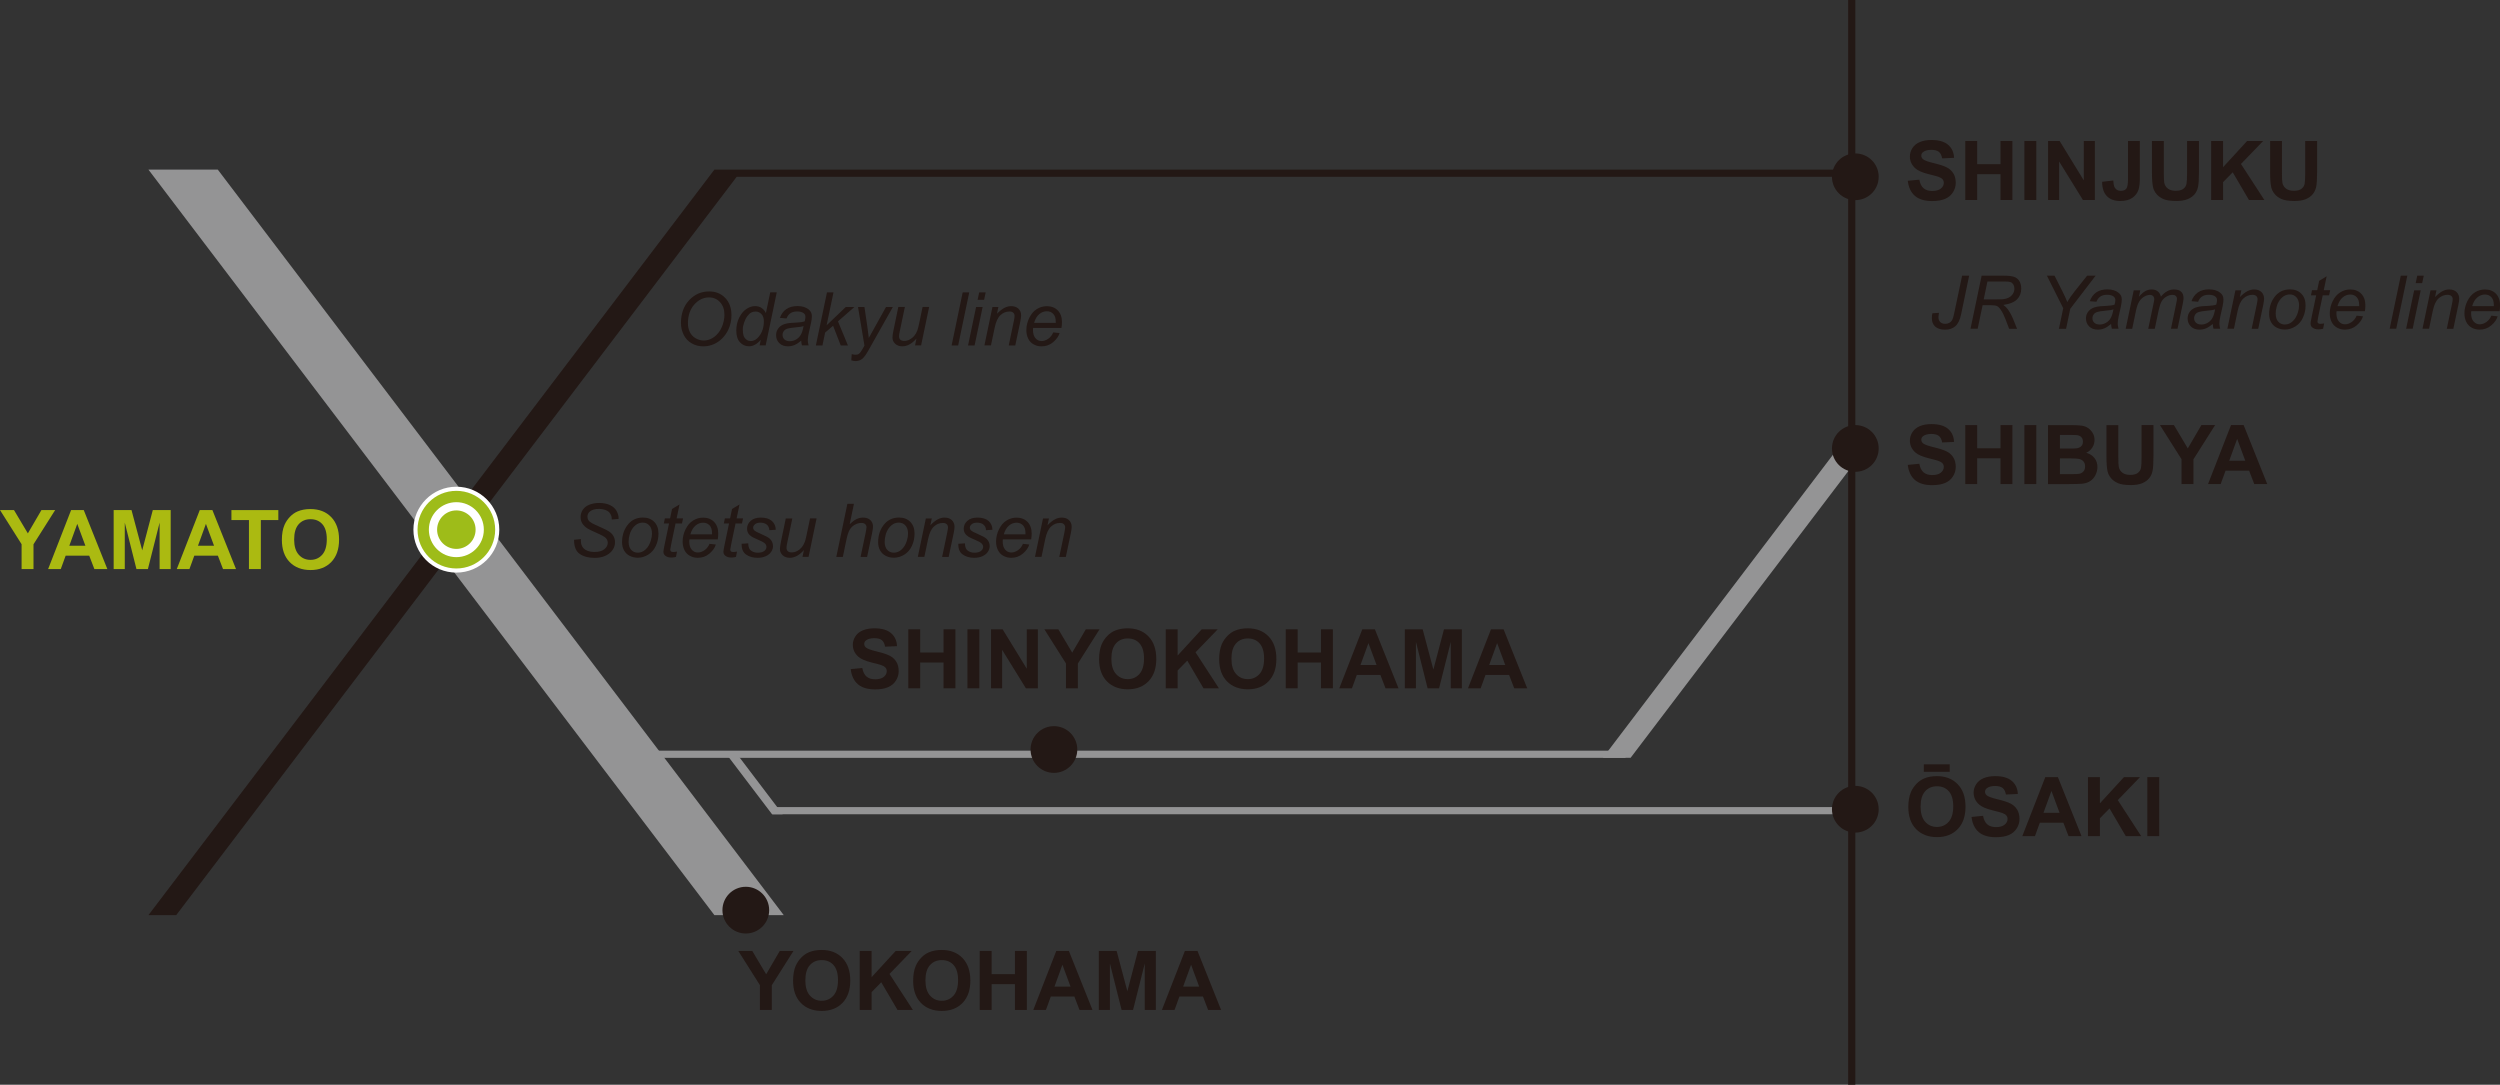 <?xml version="1.0" encoding="UTF-8"?><svg id="_レイヤー_1" xmlns="http://www.w3.org/2000/svg" viewBox="0 0 606.66 263.23"><rect x="0" y="0" width="606.66" height="263.23" fill="#333333" stroke="none"/><defs><style>.cls-1{fill:#949495;}.cls-2{fill:#9ebc19;}.cls-2,.cls-3{stroke:#fff;stroke-miterlimit:10;}.cls-3{fill:none;stroke-width:2px;}.cls-4{fill:#abba11;}.cls-5{fill:#231815;}</style></defs><rect class="cls-1" x="187.43" y="195.85" width="262.65" height="1.74"/><g><polygon class="cls-5" points="450.07 41.16 180.09 41.16 173.91 41.16 173.36 41.16 36.02 222.07 42.76 222.07 178.77 42.9 450.07 42.9 450.07 41.16"/><polygon class="cls-1" points="52.85 41.16 36.02 41.16 173.36 222.07 190.19 222.07 52.85 41.16"/><polygon class="cls-1" points="179.3 183.59 176.72 183.59 187.35 197.59 189.92 197.59 179.3 183.59"/></g><rect class="cls-5" x="448.48" y="0" width="1.74" height="263.23"/><polygon class="cls-1" points="448.49 105.48 388.96 183.89 395.69 183.89 448.49 114.35 448.49 105.48"/><rect class="cls-1" x="156.22" y="182.16" width="238.23" height="1.74"/><g><path class="cls-5" d="m462.94,43.87l2.81-.27c.17.94.51,1.64,1.03,2.08s1.22.66,2.1.66c.93,0,1.63-.2,2.1-.59.47-.39.71-.85.71-1.38,0-.34-.1-.63-.3-.86-.2-.24-.54-.44-1.04-.62-.34-.12-1.11-.33-2.31-.62-1.55-.38-2.64-.86-3.26-1.42-.88-.79-1.32-1.75-1.32-2.88,0-.73.21-1.41.62-2.05.41-.63,1.01-1.12,1.79-1.45.78-.33,1.72-.5,2.82-.5,1.8,0,3.15.39,4.06,1.18.91.79,1.38,1.84,1.43,3.15l-2.89.13c-.12-.74-.39-1.26-.8-1.59-.41-.32-1.02-.48-1.83-.48s-1.5.17-1.97.52c-.31.22-.46.52-.46.89,0,.34.14.63.43.87.36.31,1.25.62,2.66.96s2.45.68,3.12,1.03,1.2.84,1.58,1.46.57,1.38.57,2.28c0,.82-.23,1.59-.68,2.3-.46.72-1.1,1.25-1.93,1.6-.83.35-1.87.52-3.12.52-1.81,0-3.2-.42-4.17-1.25-.97-.84-1.55-2.06-1.74-3.66Z"/><path class="cls-5" d="m476.9,48.53v-14.32h2.89v5.63h5.66v-5.63h2.89v14.32h-2.89v-6.26h-5.66v6.26h-2.89Z"/><path class="cls-5" d="m491.25,48.53v-14.32h2.89v14.32h-2.89Z"/><path class="cls-5" d="m496.99,48.53v-14.32h2.81l5.86,9.56v-9.56h2.69v14.32h-2.9l-5.77-9.34v9.34h-2.69Z"/><path class="cls-5" d="m516.38,34.22h2.88v9.06c0,1.18-.11,2.1-.31,2.73-.28.83-.79,1.5-1.52,2.01-.74.5-1.71.76-2.91.76-1.41,0-2.5-.4-3.26-1.19s-1.15-1.95-1.15-3.48l2.72-.31c.03.82.15,1.4.36,1.74.31.51.79.77,1.43.77s1.1-.18,1.37-.55c.27-.37.4-1.13.4-2.29v-9.25Z"/><path class="cls-5" d="m522.19,34.22h2.89v7.75c0,1.23.04,2.03.11,2.39.12.59.42,1.06.88,1.41.46.35,1.1.53,1.91.53s1.44-.17,1.86-.5c.42-.33.67-.75.75-1.24.09-.49.13-1.3.13-2.43v-7.92h2.89v7.52c0,1.72-.08,2.93-.23,3.64s-.44,1.31-.86,1.8-.98.88-1.69,1.17-1.62.43-2.75.43c-1.37,0-2.4-.16-3.11-.47-.71-.32-1.27-.73-1.68-1.23s-.68-1.03-.81-1.59c-.19-.82-.28-2.03-.28-3.63v-7.64Z"/><path class="cls-5" d="m536.57,48.53v-14.32h2.89v6.36l5.84-6.36h3.89l-5.39,5.58,5.68,8.74h-3.74l-3.94-6.72-2.34,2.39v4.33h-2.89Z"/><path class="cls-5" d="m550.86,34.22h2.89v7.75c0,1.23.04,2.03.11,2.39.12.59.42,1.06.88,1.41.47.35,1.1.53,1.91.53s1.44-.17,1.86-.5c.42-.33.67-.75.75-1.24.08-.49.13-1.3.13-2.43v-7.92h2.89v7.52c0,1.72-.08,2.93-.23,3.64s-.45,1.31-.87,1.8-.98.88-1.68,1.17-1.62.43-2.75.43c-1.37,0-2.4-.16-3.11-.47-.71-.32-1.26-.73-1.67-1.23s-.68-1.03-.81-1.59c-.19-.82-.28-2.03-.28-3.63v-7.64Z"/></g><g><path class="cls-5" d="m463.08,195.83c0-1.46.22-2.68.65-3.67.32-.73.77-1.38,1.33-1.96.56-.58,1.18-1.01,1.85-1.29.89-.38,1.92-.57,3.09-.57,2.11,0,3.8.65,5.06,1.96,1.27,1.31,1.9,3.13,1.9,5.46s-.63,4.12-1.88,5.42c-1.26,1.31-2.94,1.96-5.04,1.96s-3.82-.65-5.08-1.95c-1.26-1.3-1.88-3.09-1.88-5.37Zm2.98-.1c0,1.62.37,2.85,1.12,3.69.75.84,1.7,1.25,2.85,1.25s2.1-.42,2.84-1.25c.74-.83,1.11-2.08,1.11-3.74s-.36-2.86-1.08-3.67c-.72-.81-1.67-1.21-2.87-1.21s-2.15.41-2.88,1.23c-.73.82-1.09,2.05-1.09,3.7Zm.78-8.44v-1.81h6.29v1.81h-6.29Z"/><path class="cls-5" d="m478.41,198.24l2.81-.27c.17.94.51,1.64,1.03,2.08s1.22.66,2.1.66c.93,0,1.63-.2,2.1-.59.47-.39.71-.85.71-1.38,0-.34-.1-.63-.3-.86-.2-.24-.54-.44-1.04-.62-.34-.12-1.11-.33-2.31-.62-1.55-.38-2.64-.86-3.26-1.42-.88-.79-1.32-1.75-1.32-2.88,0-.73.21-1.41.62-2.05.41-.63,1.01-1.12,1.79-1.45.78-.33,1.72-.5,2.82-.5,1.8,0,3.15.39,4.06,1.18s1.38,1.84,1.43,3.15l-2.89.13c-.12-.74-.39-1.26-.8-1.59-.41-.32-1.02-.48-1.83-.48s-1.5.17-1.97.52c-.31.22-.46.52-.46.89,0,.34.14.63.43.87.36.31,1.25.62,2.66.96s2.45.68,3.12,1.03,1.2.84,1.58,1.46.57,1.38.57,2.28c0,.82-.23,1.59-.68,2.3-.46.72-1.1,1.25-1.93,1.6-.83.35-1.87.52-3.12.52-1.81,0-3.2-.42-4.17-1.25-.97-.84-1.55-2.06-1.74-3.66Z"/><path class="cls-5" d="m505.1,202.9h-3.14l-1.25-3.25h-5.72l-1.18,3.25h-3.07l5.58-14.32h3.06l5.73,14.32Zm-5.32-5.66l-1.97-5.31-1.93,5.31h3.91Z"/><path class="cls-5" d="m506.68,202.9v-14.32h2.89v6.36l5.84-6.36h3.89l-5.39,5.58,5.68,8.74h-3.74l-3.94-6.72-2.34,2.39v4.33h-2.89Z"/><path class="cls-5" d="m521.08,202.9v-14.32h2.89v14.32h-2.89Z"/></g><g><path class="cls-5" d="m184.4,245.08v-6.03l-5.24-8.29h3.39l3.37,5.66,3.3-5.66h3.33l-5.26,8.31v6.01h-2.88Z"/><path class="cls-5" d="m192.45,238.01c0-1.46.22-2.68.65-3.67.33-.73.77-1.38,1.33-1.96s1.18-1.01,1.85-1.29c.89-.38,1.92-.57,3.09-.57,2.11,0,3.8.65,5.06,1.96s1.9,3.13,1.9,5.46-.63,4.12-1.88,5.42-2.94,1.96-5.04,1.96-3.82-.65-5.08-1.95-1.88-3.09-1.88-5.37Zm2.98-.1c0,1.62.37,2.85,1.12,3.69s1.7,1.25,2.85,1.25,2.1-.42,2.84-1.25,1.11-2.08,1.11-3.74-.36-2.86-1.08-3.67-1.67-1.21-2.87-1.21-2.15.41-2.88,1.23-1.09,2.05-1.09,3.7Z"/><path class="cls-5" d="m208.62,245.08v-14.32h2.89v6.36l5.84-6.36h3.89l-5.39,5.58,5.68,8.74h-3.74l-3.94-6.72-2.34,2.39v4.33h-2.89Z"/><path class="cls-5" d="m221.59,238.01c0-1.46.22-2.68.65-3.67.33-.73.77-1.38,1.33-1.96s1.18-1.01,1.85-1.29c.89-.38,1.92-.57,3.09-.57,2.11,0,3.8.65,5.06,1.96s1.9,3.13,1.9,5.46-.63,4.12-1.88,5.42-2.94,1.96-5.04,1.96-3.82-.65-5.08-1.95-1.88-3.09-1.88-5.37Zm2.98-.1c0,1.62.37,2.85,1.12,3.69s1.7,1.25,2.85,1.25,2.1-.42,2.84-1.25,1.11-2.08,1.11-3.74-.36-2.86-1.08-3.67-1.67-1.21-2.87-1.21-2.15.41-2.88,1.23-1.09,2.05-1.09,3.7Z"/><path class="cls-5" d="m237.74,245.08v-14.32h2.89v5.63h5.66v-5.63h2.89v14.32h-2.89v-6.26h-5.66v6.26h-2.89Z"/><path class="cls-5" d="m265.1,245.08h-3.14l-1.25-3.25h-5.72l-1.18,3.25h-3.07l5.58-14.32h3.06l5.73,14.32Zm-5.32-5.66l-1.97-5.31-1.93,5.31h3.91Z"/><path class="cls-5" d="m266.64,245.08v-14.32h4.33l2.6,9.77,2.57-9.77h4.34v14.32h-2.69v-11.27l-2.84,11.27h-2.78l-2.83-11.27v11.27h-2.69Z"/><path class="cls-5" d="m296.32,245.08h-3.15l-1.25-3.25h-5.72l-1.18,3.25h-3.07l5.58-14.32h3.06l5.73,14.32Zm-5.32-5.66l-1.97-5.31-1.93,5.31h3.91Z"/></g><g><path class="cls-5" d="m206.44,162.37l2.81-.27c.17.94.51,1.64,1.03,2.08s1.22.66,2.09.66c.93,0,1.63-.2,2.1-.59s.71-.85.71-1.38c0-.34-.1-.63-.3-.86s-.54-.44-1.04-.62c-.34-.12-1.11-.33-2.31-.62-1.55-.38-2.64-.86-3.26-1.42-.88-.79-1.32-1.75-1.32-2.88,0-.73.21-1.41.62-2.05s1.01-1.12,1.79-1.45,1.72-.5,2.82-.5c1.8,0,3.15.39,4.06,1.18s1.38,1.84,1.43,3.15l-2.89.13c-.12-.74-.39-1.26-.8-1.59s-1.02-.48-1.83-.48-1.5.17-1.97.52c-.31.22-.46.52-.46.89,0,.34.14.63.43.87.36.31,1.25.62,2.66.96s2.45.68,3.12,1.03,1.2.84,1.58,1.46.57,1.38.57,2.28c0,.82-.23,1.59-.68,2.3s-1.1,1.25-1.93,1.6-1.87.52-3.12.52c-1.81,0-3.2-.42-4.17-1.25s-1.55-2.06-1.74-3.66Z"/><path class="cls-5" d="m220.41,167.03v-14.32h2.89v5.63h5.66v-5.63h2.89v14.32h-2.89v-6.26h-5.66v6.26h-2.89Z"/><path class="cls-5" d="m234.76,167.03v-14.32h2.89v14.32h-2.89Z"/><path class="cls-5" d="m240.49,167.03v-14.32h2.81l5.86,9.56v-9.56h2.69v14.32h-2.9l-5.77-9.34v9.34h-2.69Z"/><path class="cls-5" d="m258.67,167.03v-6.03l-5.24-8.29h3.39l3.37,5.66,3.3-5.66h3.33l-5.26,8.31v6.01h-2.88Z"/><path class="cls-5" d="m266.71,159.96c0-1.46.22-2.68.65-3.67.33-.73.77-1.38,1.33-1.96s1.18-1.01,1.85-1.29c.89-.38,1.92-.57,3.09-.57,2.11,0,3.8.65,5.06,1.96s1.9,3.13,1.9,5.46-.63,4.12-1.88,5.42-2.94,1.96-5.04,1.96-3.82-.65-5.08-1.95-1.88-3.09-1.88-5.37Zm2.98-.1c0,1.62.37,2.85,1.12,3.69s1.7,1.25,2.85,1.25,2.1-.42,2.84-1.25,1.11-2.08,1.11-3.74-.36-2.86-1.08-3.67-1.67-1.21-2.87-1.21-2.15.41-2.88,1.23-1.09,2.05-1.09,3.7Z"/><path class="cls-5" d="m282.88,167.03v-14.32h2.89v6.36l5.84-6.36h3.89l-5.39,5.58,5.68,8.74h-3.74l-3.94-6.72-2.34,2.39v4.33h-2.89Z"/><path class="cls-5" d="m295.85,159.96c0-1.46.22-2.68.65-3.67.32-.73.77-1.38,1.33-1.96.56-.58,1.18-1.01,1.85-1.29.89-.38,1.92-.57,3.09-.57,2.11,0,3.8.65,5.06,1.96,1.27,1.31,1.9,3.13,1.9,5.46s-.63,4.12-1.88,5.42c-1.26,1.31-2.94,1.96-5.04,1.96s-3.82-.65-5.08-1.95c-1.26-1.3-1.88-3.09-1.88-5.37Zm2.98-.1c0,1.62.37,2.85,1.12,3.69.75.84,1.7,1.25,2.85,1.25s2.1-.42,2.84-1.25c.74-.83,1.11-2.08,1.11-3.74s-.36-2.86-1.08-3.67c-.72-.81-1.67-1.21-2.87-1.21s-2.15.41-2.88,1.23c-.73.82-1.09,2.05-1.09,3.7Z"/><path class="cls-5" d="m312,167.03v-14.32h2.89v5.63h5.66v-5.63h2.89v14.32h-2.89v-6.26h-5.66v6.26h-2.89Z"/><path class="cls-5" d="m339.36,167.03h-3.14l-1.25-3.25h-5.72l-1.18,3.25h-3.07l5.58-14.32h3.06l5.73,14.32Zm-5.32-5.66l-1.97-5.31-1.93,5.31h3.91Z"/><path class="cls-5" d="m340.9,167.03v-14.32h4.33l2.6,9.77,2.57-9.77h4.34v14.32h-2.69v-11.27l-2.84,11.27h-2.78l-2.83-11.27v11.27h-2.69Z"/><path class="cls-5" d="m370.59,167.03h-3.14l-1.25-3.25h-5.72l-1.18,3.25h-3.07l5.58-14.32h3.06l5.73,14.32Zm-5.32-5.66l-1.97-5.31-1.93,5.31h3.91Z"/></g><g><path class="cls-5" d="m462.94,112.81l2.81-.27c.17.94.51,1.64,1.03,2.08s1.22.66,2.1.66c.93,0,1.63-.2,2.1-.59.47-.39.71-.85.71-1.38,0-.34-.1-.63-.3-.86-.2-.24-.54-.44-1.04-.62-.34-.12-1.11-.33-2.31-.62-1.55-.38-2.64-.86-3.26-1.42-.88-.79-1.32-1.75-1.32-2.88,0-.73.21-1.41.62-2.05.41-.63,1.01-1.12,1.79-1.45.78-.33,1.72-.5,2.82-.5,1.8,0,3.15.39,4.06,1.18.91.79,1.38,1.84,1.43,3.15l-2.89.13c-.12-.74-.39-1.26-.8-1.59-.41-.32-1.02-.48-1.83-.48s-1.5.17-1.97.52c-.31.22-.46.52-.46.89,0,.34.14.63.43.87.36.31,1.25.62,2.66.96s2.45.68,3.12,1.03,1.2.84,1.58,1.46.57,1.38.57,2.28c0,.82-.23,1.59-.68,2.3-.46.72-1.1,1.25-1.93,1.6-.83.35-1.87.52-3.12.52-1.81,0-3.2-.42-4.17-1.25-.97-.84-1.55-2.06-1.74-3.66Z"/><path class="cls-5" d="m476.9,117.47v-14.32h2.89v5.63h5.66v-5.63h2.89v14.32h-2.89v-6.26h-5.66v6.26h-2.89Z"/><path class="cls-5" d="m491.25,117.47v-14.32h2.89v14.32h-2.89Z"/><path class="cls-5" d="m496.98,103.16h5.72c1.13,0,1.98.05,2.54.14s1.05.29,1.49.59.8.7,1.1,1.2.44,1.06.44,1.67c0,.67-.18,1.29-.54,1.85s-.85.98-1.47,1.26c.87.25,1.54.69,2.01,1.3s.7,1.33.7,2.16c0,.65-.15,1.28-.45,1.9s-.72,1.11-1.24,1.47c-.53.37-1.17.59-1.94.68-.48.05-1.64.08-3.49.1h-4.87v-14.32Zm2.89,2.38v3.31h1.89c1.13,0,1.83-.02,2.1-.05.5-.06.88-.23,1.17-.51s.42-.66.42-1.12-.12-.8-.37-1.08-.61-.44-1.09-.5c-.29-.03-1.11-.05-2.47-.05h-1.66Zm0,5.69v3.83h2.68c1.04,0,1.7-.03,1.98-.09.43-.08.78-.27,1.05-.57.27-.3.4-.71.4-1.22,0-.43-.1-.79-.31-1.09-.21-.3-.51-.52-.9-.65-.39-.14-1.25-.21-2.56-.21h-2.33Z"/><path class="cls-5" d="m511.15,103.16h2.89v7.75c0,1.23.04,2.03.11,2.39.12.59.42,1.06.88,1.41.46.35,1.1.53,1.91.53s1.44-.17,1.86-.5c.42-.33.67-.75.75-1.24.09-.49.13-1.3.13-2.43v-7.92h2.89v7.52c0,1.72-.08,2.93-.23,3.64s-.44,1.31-.86,1.8-.98.88-1.69,1.17-1.62.43-2.75.43c-1.37,0-2.4-.16-3.11-.47-.71-.32-1.27-.73-1.68-1.23s-.68-1.03-.81-1.59c-.19-.82-.28-2.03-.28-3.63v-7.64Z"/><path class="cls-5" d="m529.38,117.47v-6.03l-5.24-8.29h3.39l3.37,5.66,3.3-5.66h3.33l-5.26,8.31v6.01h-2.88Z"/><path class="cls-5" d="m550.17,117.47h-3.14l-1.25-3.25h-5.72l-1.18,3.25h-3.07l5.58-14.32h3.06l5.73,14.32Zm-5.32-5.66l-1.97-5.31-1.93,5.31h3.91Z"/></g><g><path class="cls-5" d="m468.93,76.02l1.6-.11c-.09.5-.14.86-.14,1.1,0,.47.15.85.44,1.14.29.29.71.43,1.23.43.38,0,.72-.09,1.01-.26.29-.17.53-.44.71-.8.14-.28.28-.77.43-1.49l1.92-9.13h1.71l-1.96,9.41c-.28,1.32-.73,2.27-1.38,2.84s-1.47.85-2.47.85c-1.07,0-1.87-.25-2.42-.74s-.82-1.18-.82-2.07c0-.39.04-.78.13-1.16Z"/><path class="cls-5" d="m478.17,79.78l2.7-12.88h5.41c1.07,0,1.88.09,2.43.27.55.18.98.51,1.3,1.01.31.49.47,1.11.47,1.86,0,1.05-.34,1.92-1.03,2.61s-1.79,1.14-3.32,1.34c.47.35.82.69,1.06,1.02.54.76.97,1.54,1.3,2.35l.98,2.43h-1.92l-.92-2.4c-.33-.87-.71-1.62-1.14-2.25-.29-.44-.59-.73-.9-.87-.3-.14-.8-.21-1.48-.21h-2l-1.2,5.72h-1.72Zm3.21-7.12h2.38c1.1,0,1.82-.01,2.15-.04.65-.06,1.18-.21,1.6-.44s.74-.54.97-.92.34-.8.34-1.25c0-.38-.09-.7-.26-.98-.17-.28-.39-.47-.67-.57s-.74-.15-1.41-.15h-4.2l-.91,4.35Z"/><path class="cls-5" d="m499.63,79.78l1.04-4.98-3.96-7.9h1.85l1.9,3.76c.42.82.82,1.7,1.21,2.64.43-.8,1.03-1.67,1.78-2.61l3.02-3.79h2.06l-6.15,8.03-1.01,4.85h-1.72Z"/><path class="cls-5" d="m512.28,78.62c-.55.47-1.08.82-1.59,1.04-.51.22-1.05.33-1.63.33-.86,0-1.56-.25-2.08-.76s-.79-1.16-.79-1.95c0-.52.12-.98.36-1.38.24-.4.55-.72.95-.97.39-.24.87-.42,1.44-.52.36-.07,1.04-.13,2.04-.17,1-.04,1.71-.15,2.15-.32.12-.43.19-.79.19-1.08,0-.37-.13-.66-.4-.87-.37-.29-.91-.44-1.62-.44-.67,0-1.21.15-1.64.44-.42.3-.73.72-.93,1.26l-1.61-.14c.33-.93.85-1.63,1.56-2.13.71-.49,1.61-.74,2.69-.74,1.15,0,2.07.28,2.74.83.52.41.77.94.77,1.6,0,.5-.07,1.08-.22,1.73l-.52,2.32c-.16.74-.25,1.34-.25,1.8,0,.29.06.71.19,1.27h-1.61c-.09-.3-.15-.69-.19-1.16Zm.59-3.57c-.22.09-.46.16-.72.2-.26.05-.68.1-1.28.15-.93.08-1.58.19-1.96.31s-.67.33-.86.6-.29.58-.29.91c0,.45.15.81.46,1.1.31.29.75.43,1.31.43.53,0,1.04-.14,1.52-.42.49-.28.87-.67,1.15-1.16s.5-1.21.66-2.13Z"/><path class="cls-5" d="m515.83,79.78l1.95-9.33h1.59l-.33,1.54c.59-.66,1.12-1.12,1.59-1.37.46-.25.97-.38,1.52-.38.58,0,1.06.15,1.46.46.39.31.64.74.77,1.29.47-.59.97-1.02,1.5-1.31.52-.29,1.08-.44,1.66-.44.78,0,1.36.18,1.75.55.39.37.58.89.58,1.56,0,.29-.07.76-.2,1.42l-1.26,6.01h-1.59l1.28-6.17c.11-.5.17-.86.17-1.08,0-.3-.1-.54-.29-.72s-.46-.26-.82-.26c-.47,0-.96.14-1.45.43s-.87.66-1.15,1.13c-.27.47-.51,1.18-.72,2.15l-.95,4.53h-1.59l1.32-6.3c.09-.43.14-.73.14-.91,0-.3-.1-.55-.29-.74-.19-.19-.44-.28-.74-.28-.45,0-.92.14-1.42.43-.5.29-.9.69-1.21,1.2-.31.51-.57,1.24-.77,2.19l-.92,4.41h-1.59Z"/><path class="cls-5" d="m536.95,78.62c-.55.47-1.08.82-1.59,1.04-.51.22-1.05.33-1.63.33-.86,0-1.56-.25-2.08-.76s-.79-1.16-.79-1.95c0-.52.12-.98.36-1.38.24-.4.55-.72.95-.97.39-.24.87-.42,1.44-.52.36-.07,1.04-.13,2.04-.17,1-.04,1.71-.15,2.15-.32.12-.43.19-.79.19-1.08,0-.37-.13-.66-.4-.87-.37-.29-.91-.44-1.62-.44-.67,0-1.21.15-1.64.44-.42.3-.73.72-.93,1.26l-1.61-.14c.33-.93.85-1.63,1.56-2.13.71-.49,1.61-.74,2.69-.74,1.15,0,2.07.28,2.74.83.52.41.77.94.77,1.6,0,.5-.07,1.08-.22,1.73l-.52,2.32c-.16.74-.25,1.34-.25,1.8,0,.29.06.71.19,1.27h-1.61c-.09-.3-.15-.69-.19-1.16Zm.59-3.57c-.22.09-.46.16-.72.2-.26.05-.68.1-1.28.15-.93.08-1.58.19-1.96.31s-.67.33-.86.6-.29.58-.29.91c0,.45.15.81.46,1.1.31.29.75.43,1.31.43.53,0,1.04-.14,1.52-.42.49-.28.87-.67,1.15-1.16s.5-1.21.66-2.13Z"/><path class="cls-5" d="m540.5,79.78l1.95-9.33h1.44l-.34,1.63c.63-.64,1.21-1.1,1.76-1.4s1.1-.44,1.67-.44c.76,0,1.35.21,1.78.62.43.41.65.96.65,1.64,0,.35-.08.89-.23,1.63l-1.19,5.65h-1.59l1.24-5.92c.12-.57.19-1,.19-1.27,0-.31-.11-.56-.32-.76-.21-.19-.52-.29-.93-.29-.81,0-1.54.29-2.18.88-.64.59-1.1,1.59-1.4,3.01l-.9,4.34h-1.59Z"/><path class="cls-5" d="m550.64,76.23c0-1.82.54-3.33,1.61-4.53.88-.98,2.04-1.48,3.48-1.48,1.12,0,2.03.35,2.72,1.05.69.7,1.03,1.65,1.03,2.85,0,1.07-.22,2.07-.65,2.99-.43.92-1.05,1.63-1.85,2.12-.8.49-1.64.74-2.53.74-.73,0-1.39-.16-1.98-.47-.59-.31-1.05-.75-1.36-1.32-.31-.57-.47-1.22-.47-1.97Zm1.59-.16c0,.88.21,1.55.63,2,.42.46.96.68,1.61.68.34,0,.68-.07,1.01-.21.33-.14.64-.35.93-.63s.53-.6.73-.96c.2-.36.37-.75.49-1.17.18-.58.27-1.14.27-1.67,0-.84-.21-1.5-.64-1.96-.42-.47-.96-.7-1.6-.7-.5,0-.95.12-1.36.36-.41.24-.78.58-1.11,1.04-.33.46-.57.99-.73,1.59-.16.61-.23,1.15-.23,1.62Z"/><path class="cls-5" d="m563.99,78.48l-.26,1.3c-.38.1-.75.15-1.11.15-.63,0-1.14-.16-1.51-.47-.28-.23-.42-.55-.42-.96,0-.21.08-.68.23-1.42l1.13-5.42h-1.26l.25-1.23h1.26l.48-2.29,1.82-1.1-.71,3.39h1.56l-.26,1.23h-1.55l-1.08,5.16c-.13.66-.2,1.05-.2,1.18,0,.19.05.33.16.43.11.1.29.15.53.15.35,0,.67-.04.94-.11Z"/><path class="cls-5" d="m571.86,76.6l1.55.16c-.22.77-.73,1.5-1.53,2.19-.8.69-1.75,1.04-2.86,1.04-.69,0-1.33-.16-1.9-.48-.58-.32-1.02-.78-1.32-1.39-.3-.61-.45-1.3-.45-2.08,0-1.02.24-2.01.71-2.97.47-.96,1.08-1.67,1.83-2.13.75-.47,1.56-.7,2.43-.7,1.11,0,2,.35,2.67,1.04.66.69,1,1.63,1,2.83,0,.46-.04.93-.12,1.41h-6.87c-.02.18-.04.35-.04.49,0,.87.2,1.54.6,2,.4.46.89.69,1.47.69.54,0,1.08-.18,1.61-.54s.94-.87,1.23-1.55Zm-4.62-2.31h5.24c0-.16,0-.28,0-.35,0-.8-.2-1.41-.6-1.83s-.91-.64-1.54-.64c-.68,0-1.3.23-1.86.7-.56.47-.98,1.17-1.25,2.12Z"/><path class="cls-5" d="m579.89,79.78l2.69-12.88h1.59l-2.69,12.88h-1.59Z"/><path class="cls-5" d="m583.88,79.78l1.95-9.33h1.59l-1.95,9.33h-1.59Zm2.32-11.08l.38-1.8h1.58l-.38,1.8h-1.58Z"/><path class="cls-5" d="m587.85,79.78l1.95-9.33h1.44l-.34,1.63c.63-.64,1.21-1.1,1.76-1.4s1.1-.44,1.67-.44c.76,0,1.35.21,1.78.62.43.41.65.96.65,1.64,0,.35-.08.89-.23,1.63l-1.19,5.65h-1.59l1.24-5.92c.12-.57.19-1,.19-1.27,0-.31-.11-.56-.32-.76-.21-.19-.52-.29-.93-.29-.81,0-1.54.29-2.18.88-.64.59-1.1,1.59-1.4,3.01l-.9,4.34h-1.59Z"/><path class="cls-5" d="m604.54,76.6l1.55.16c-.22.77-.73,1.5-1.53,2.19-.8.69-1.75,1.04-2.86,1.04-.69,0-1.33-.16-1.9-.48-.58-.32-1.02-.78-1.32-1.39-.3-.61-.45-1.3-.45-2.08,0-1.02.23-2.01.71-2.97.47-.96,1.08-1.67,1.83-2.13.75-.47,1.56-.7,2.44-.7,1.11,0,2,.35,2.67,1.04.66.69,1,1.63,1,2.83,0,.46-.04.93-.12,1.41h-6.87c-.02.18-.04.35-.04.49,0,.87.2,1.54.6,2,.4.46.89.69,1.47.69.54,0,1.08-.18,1.61-.54s.94-.87,1.23-1.55Zm-4.62-2.31h5.24c0-.16,0-.28,0-.35,0-.8-.2-1.41-.6-1.83s-.91-.64-1.54-.64c-.68,0-1.3.23-1.86.7-.56.47-.98,1.17-1.25,2.12Z"/></g><g><path class="cls-5" d="m165.24,78.43c0-2.3.66-4.16,1.99-5.58,1.33-1.42,2.94-2.13,4.83-2.13,1.61,0,2.91.52,3.92,1.57,1.01,1.04,1.52,2.45,1.52,4.21,0,1.25-.25,2.42-.76,3.49-.38.8-.86,1.5-1.44,2.08s-1.2,1.03-1.86,1.35c-.88.42-1.81.63-2.79.63s-1.97-.25-2.82-.74-1.49-1.18-1.92-2.06c-.44-.88-.66-1.82-.66-2.82Zm1.7.09c0,.76.16,1.45.47,2.08.31.63.78,1.13,1.4,1.49s1.27.54,1.96.54,1.29-.16,1.89-.47,1.13-.75,1.6-1.31c.47-.56.84-1.25,1.12-2.06.27-.82.41-1.62.41-2.41,0-1.28-.36-2.31-1.08-3.07s-1.6-1.14-2.66-1.14c-1.35,0-2.54.58-3.57,1.73-1.03,1.15-1.55,2.7-1.55,4.64Z"/><path class="cls-5" d="m184.61,82.47c-.91,1.04-1.86,1.56-2.85,1.56-.88,0-1.62-.33-2.21-.98-.59-.65-.88-1.6-.88-2.84,0-1.14.23-2.17.7-3.12.46-.94,1.05-1.64,1.75-2.11s1.4-.7,2.11-.7c1.16,0,2.04.56,2.63,1.68l1.05-5.02h1.58l-2.69,12.88h-1.47l.28-1.35Zm-4.36-2.56c0,.65.06,1.16.19,1.54s.35.69.66.94c.31.25.68.37,1.12.37.72,0,1.37-.38,1.96-1.12.79-1,1.18-2.23,1.18-3.69,0-.74-.19-1.32-.58-1.73s-.87-.62-1.46-.62c-.38,0-.73.08-1.04.25s-.62.46-.93.87c-.31.41-.57.92-.78,1.55s-.32,1.18-.32,1.65Z"/><path class="cls-5" d="m194.42,82.67c-.55.47-1.08.82-1.59,1.04-.51.22-1.05.33-1.63.33-.86,0-1.56-.25-2.08-.76s-.79-1.16-.79-1.95c0-.52.12-.98.36-1.38.24-.4.55-.72.95-.97.39-.24.87-.42,1.44-.52.36-.07,1.04-.13,2.04-.17,1-.04,1.71-.15,2.15-.32.12-.43.18-.79.18-1.08,0-.37-.13-.66-.4-.87-.37-.29-.91-.44-1.62-.44-.67,0-1.21.15-1.64.44-.42.3-.73.72-.93,1.26l-1.61-.14c.33-.93.85-1.63,1.56-2.13.71-.49,1.61-.74,2.69-.74,1.15,0,2.07.28,2.74.83.52.41.77.94.77,1.6,0,.5-.07,1.08-.22,1.73l-.52,2.32c-.16.74-.25,1.34-.25,1.8,0,.29.06.71.19,1.27h-1.61c-.09-.3-.15-.69-.18-1.16Zm.59-3.57c-.22.09-.46.16-.72.2-.26.05-.68.1-1.28.15-.93.08-1.58.19-1.96.31s-.67.33-.86.6-.29.58-.29.91c0,.45.15.81.46,1.1.31.29.75.43,1.31.43.53,0,1.03-.14,1.52-.42.49-.28.87-.67,1.15-1.16s.5-1.21.66-2.13Z"/><path class="cls-5" d="m197.98,83.83l2.7-12.88h1.58l-1.67,7.99,4.64-4.44h2.1l-3.98,3.48,2.41,5.85h-1.74l-1.86-4.79-1.93,1.67-.65,3.12h-1.59Z"/><path class="cls-5" d="m206.58,87.43l.1-1.49c.33.09.65.14.96.14s.58-.07.78-.22c.26-.19.54-.56.84-1.09l.51-.91-1.56-9.36h1.56l.7,4.72c.14.93.26,1.86.36,2.79l4.17-7.51h1.66l-5.95,10.57c-.57,1.03-1.08,1.71-1.53,2.05s-.96.5-1.54.5c-.37,0-.73-.06-1.08-.18Z"/><path class="cls-5" d="m222.41,82.14c-1.12,1.27-2.26,1.9-3.44,1.9-.72,0-1.3-.21-1.74-.62-.44-.41-.66-.92-.66-1.52,0-.39.1-1.07.3-2.02l1.12-5.39h1.59l-1.25,5.97c-.11.5-.16.88-.16,1.16,0,.35.11.63.32.82.21.2.53.29.94.29.45,0,.88-.11,1.31-.33.42-.22.79-.51,1.1-.88.31-.37.56-.81.75-1.31.13-.32.28-.89.45-1.7l.84-4.03h1.59l-1.95,9.33h-1.47l.35-1.69Z"/><path class="cls-5" d="m230.92,83.83l2.69-12.88h1.59l-2.69,12.88h-1.59Z"/><path class="cls-5" d="m234.91,83.83l1.95-9.33h1.59l-1.95,9.33h-1.59Zm2.32-11.08l.38-1.8h1.58l-.38,1.8h-1.58Z"/><path class="cls-5" d="m238.88,83.83l1.95-9.33h1.44l-.34,1.63c.63-.64,1.21-1.1,1.76-1.4s1.1-.44,1.67-.44c.76,0,1.35.21,1.78.62.43.41.65.96.65,1.64,0,.35-.08.89-.23,1.63l-1.19,5.65h-1.59l1.24-5.92c.12-.57.18-1,.18-1.27,0-.31-.11-.56-.32-.76s-.52-.29-.93-.29c-.81,0-1.54.29-2.17.88-.64.59-1.1,1.59-1.4,3.01l-.91,4.34h-1.59Z"/><path class="cls-5" d="m255.57,80.66l1.55.16c-.22.77-.73,1.5-1.53,2.19-.8.69-1.75,1.04-2.86,1.04-.69,0-1.33-.16-1.9-.48-.58-.32-1.02-.78-1.32-1.39-.3-.61-.45-1.3-.45-2.08,0-1.02.24-2.01.71-2.97.47-.96,1.08-1.67,1.83-2.13.75-.47,1.56-.7,2.43-.7,1.11,0,2,.35,2.67,1.04.66.69,1,1.63,1,2.83,0,.46-.04.93-.12,1.41h-6.87c-.02.18-.04.35-.04.49,0,.87.2,1.54.6,2,.4.46.89.69,1.47.69.54,0,1.08-.18,1.61-.54s.94-.87,1.23-1.55Zm-4.62-2.31h5.24c0-.16,0-.28,0-.35,0-.8-.2-1.41-.6-1.83s-.91-.64-1.54-.64c-.68,0-1.3.23-1.86.7s-.98,1.17-1.25,2.12Z"/></g><g><path class="cls-5" d="m139.29,130.98l1.69-.16-.02.45c0,.5.11.95.34,1.37.23.41.61.73,1.13.96s1.15.34,1.88.34c1.03,0,1.82-.23,2.36-.68s.81-.97.81-1.55c0-.4-.14-.77-.43-1.11-.29-.33-1.09-.77-2.4-1.34-1.01-.44-1.71-.78-2.07-1.01-.58-.38-1.01-.79-1.28-1.24-.28-.45-.41-.96-.41-1.53,0-.66.18-1.26.54-1.79s.89-.94,1.6-1.22c.7-.28,1.49-.42,2.37-.42,1.05,0,1.93.18,2.65.53s1.24.82,1.57,1.41c.32.59.49,1.15.49,1.68,0,.05,0,.14,0,.26l-1.66.13c0-.36-.03-.65-.1-.85-.12-.36-.3-.66-.54-.91s-.58-.44-1.02-.59c-.43-.15-.91-.22-1.45-.22-.94,0-1.67.21-2.19.63-.4.32-.6.75-.6,1.28,0,.32.08.6.25.85.16.25.46.49.89.73.3.17,1.03.51,2.17,1.01.93.41,1.56.73,1.92.97.47.31.83.69,1.08,1.13s.38.94.38,1.51c0,.7-.21,1.34-.64,1.93-.42.59-1.01,1.04-1.76,1.37s-1.61.48-2.58.48c-1.46,0-2.65-.32-3.57-.95-.92-.63-1.39-1.78-1.39-3.43Z"/><path class="cls-5" d="m150.95,131.6c0-1.82.54-3.33,1.61-4.53.88-.98,2.04-1.48,3.48-1.48,1.12,0,2.03.35,2.72,1.05s1.03,1.65,1.03,2.85c0,1.07-.22,2.07-.65,2.99-.43.92-1.05,1.63-1.85,2.12-.8.49-1.64.74-2.53.74-.73,0-1.39-.16-1.98-.47s-1.05-.75-1.36-1.32c-.31-.57-.47-1.22-.47-1.97Zm1.59-.16c0,.88.21,1.55.63,2,.42.46.96.68,1.61.68.34,0,.68-.07,1.01-.21.33-.14.64-.35.93-.63s.53-.6.73-.96c.2-.36.37-.75.49-1.17.18-.58.27-1.14.27-1.67,0-.84-.21-1.5-.64-1.96-.42-.47-.96-.7-1.6-.7-.5,0-.95.12-1.36.36-.41.24-.78.58-1.11,1.04s-.57.99-.73,1.59c-.16.61-.23,1.15-.23,1.62Z"/><path class="cls-5" d="m164.29,133.85l-.26,1.3c-.38.1-.75.15-1.11.15-.63,0-1.14-.16-1.51-.47-.28-.23-.42-.55-.42-.96,0-.21.08-.68.23-1.42l1.13-5.42h-1.26l.25-1.23h1.26l.48-2.29,1.82-1.1-.71,3.39h1.56l-.26,1.23h-1.56l-1.08,5.16c-.13.66-.2,1.05-.2,1.18,0,.19.05.33.16.43.11.1.29.15.53.15.35,0,.67-.04.94-.11Z"/><path class="cls-5" d="m172.16,131.97l1.55.16c-.22.77-.73,1.5-1.53,2.19-.8.69-1.75,1.04-2.86,1.04-.69,0-1.33-.16-1.9-.48-.58-.32-1.02-.78-1.32-1.39-.3-.61-.45-1.3-.45-2.08,0-1.02.24-2.01.71-2.97.47-.96,1.08-1.67,1.83-2.13.75-.47,1.56-.7,2.43-.7,1.11,0,2,.35,2.67,1.04.66.69,1,1.63,1,2.83,0,.46-.04.93-.12,1.41h-6.87c-.02.18-.04.35-.04.49,0,.87.2,1.54.6,2,.4.46.89.69,1.47.69.54,0,1.08-.18,1.61-.54s.94-.87,1.23-1.55Zm-4.62-2.31h5.24c0-.16,0-.28,0-.35,0-.8-.2-1.41-.6-1.83s-.91-.64-1.54-.64c-.68,0-1.3.23-1.86.7s-.98,1.17-1.25,2.12Z"/><path class="cls-5" d="m178.85,133.85l-.26,1.3c-.38.1-.75.15-1.11.15-.63,0-1.14-.16-1.51-.47-.28-.23-.42-.55-.42-.96,0-.21.08-.68.23-1.42l1.13-5.42h-1.26l.25-1.23h1.26l.48-2.29,1.82-1.1-.71,3.39h1.56l-.26,1.23h-1.56l-1.08,5.16c-.13.66-.2,1.05-.2,1.18,0,.19.05.33.16.43.11.1.29.15.53.15.35,0,.67-.04.94-.11Z"/><path class="cls-5" d="m179.98,131.95l1.59-.1c0,.46.07.85.21,1.17s.4.59.78.79c.38.21.82.31,1.32.31.7,0,1.23-.14,1.58-.42s.53-.61.53-.99c0-.28-.11-.54-.32-.78-.22-.25-.75-.55-1.59-.91-.84-.36-1.38-.61-1.61-.76-.39-.24-.69-.52-.89-.85-.2-.33-.3-.7-.3-1.12,0-.74.29-1.37.88-1.9s1.41-.79,2.46-.79c1.17,0,2.06.27,2.68.81.61.54.93,1.26.95,2.14l-1.56.11c-.02-.56-.22-1.01-.6-1.34s-.91-.49-1.59-.49c-.55,0-.98.13-1.28.38s-.46.52-.46.82.13.55.4.77c.18.15.63.39,1.36.7,1.22.53,1.99.94,2.3,1.25.5.49.76,1.08.76,1.78,0,.46-.14.92-.43,1.36s-.72.8-1.3,1.07c-.58.27-1.27.4-2.06.4-1.08,0-2-.27-2.75-.8s-1.11-1.4-1.07-2.6Z"/><path class="cls-5" d="m195.1,133.46c-1.12,1.27-2.26,1.9-3.44,1.9-.72,0-1.3-.21-1.74-.62-.44-.41-.66-.92-.66-1.52,0-.39.1-1.07.3-2.02l1.12-5.39h1.59l-1.25,5.97c-.11.5-.16.88-.16,1.16,0,.35.11.63.32.82.21.2.53.29.94.29.45,0,.88-.11,1.31-.33.42-.22.79-.51,1.1-.88.31-.37.56-.81.75-1.31.13-.32.28-.89.45-1.7l.84-4.03h1.59l-1.95,9.33h-1.47l.35-1.69Z"/><path class="cls-5" d="m202.94,135.14l2.69-12.88h1.59l-1.03,4.95c.59-.57,1.14-.99,1.65-1.24.51-.25,1.03-.37,1.57-.37.77,0,1.37.2,1.8.61s.64.94.64,1.61c0,.33-.09.93-.28,1.81l-1.15,5.51h-1.59l1.19-5.65c.17-.82.25-1.34.25-1.55,0-.3-.11-.55-.32-.75s-.52-.29-.91-.29c-.57,0-1.12.15-1.64.45-.52.3-.93.72-1.23,1.24s-.57,1.37-.81,2.54l-.83,4.01h-1.59Z"/><path class="cls-5" d="m213.09,131.6c0-1.82.54-3.33,1.61-4.53.88-.98,2.04-1.48,3.48-1.48,1.12,0,2.03.35,2.72,1.05s1.03,1.65,1.03,2.85c0,1.07-.22,2.07-.65,2.99-.43.92-1.05,1.63-1.85,2.12-.8.49-1.64.74-2.53.74-.73,0-1.39-.16-1.98-.47s-1.05-.75-1.36-1.32c-.31-.57-.47-1.22-.47-1.97Zm1.59-.16c0,.88.21,1.55.63,2,.42.46.96.68,1.61.68.34,0,.68-.07,1.01-.21.33-.14.64-.35.93-.63s.53-.6.73-.96c.2-.36.37-.75.49-1.17.18-.58.27-1.14.27-1.67,0-.84-.21-1.5-.64-1.96-.42-.47-.96-.7-1.6-.7-.5,0-.95.12-1.36.36-.41.24-.78.58-1.11,1.04s-.57.99-.73,1.59c-.16.61-.23,1.15-.23,1.62Z"/><path class="cls-5" d="m222.72,135.14l1.95-9.33h1.44l-.34,1.63c.63-.64,1.21-1.1,1.76-1.4s1.1-.44,1.67-.44c.76,0,1.35.21,1.78.62.43.41.65.96.65,1.64,0,.35-.08.89-.23,1.63l-1.19,5.65h-1.59l1.24-5.92c.12-.57.18-1,.18-1.27,0-.31-.11-.56-.32-.76s-.52-.29-.93-.29c-.81,0-1.54.29-2.17.88-.64.59-1.1,1.59-1.4,3.01l-.91,4.34h-1.59Z"/><path class="cls-5" d="m232.56,131.95l1.59-.1c0,.46.07.85.21,1.17s.4.59.78.79c.38.21.82.31,1.32.31.7,0,1.23-.14,1.58-.42s.53-.61.53-.99c0-.28-.11-.54-.32-.78-.22-.25-.75-.55-1.59-.91-.84-.36-1.38-.61-1.61-.76-.39-.24-.69-.52-.89-.85-.2-.33-.3-.7-.3-1.12,0-.74.29-1.37.88-1.9s1.41-.79,2.46-.79c1.17,0,2.06.27,2.68.81.61.54.93,1.26.95,2.14l-1.56.11c-.02-.56-.22-1.01-.6-1.34s-.91-.49-1.59-.49c-.55,0-.98.13-1.28.38s-.46.52-.46.82.13.55.4.77c.18.15.63.39,1.36.7,1.22.53,1.99.94,2.3,1.25.5.49.76,1.08.76,1.78,0,.46-.14.92-.43,1.36s-.72.8-1.3,1.07c-.58.27-1.27.4-2.06.4-1.08,0-2-.27-2.75-.8s-1.11-1.4-1.07-2.6Z"/><path class="cls-5" d="m248.22,131.97l1.55.16c-.22.77-.73,1.5-1.53,2.19-.8.69-1.75,1.04-2.86,1.04-.69,0-1.33-.16-1.9-.48-.58-.32-1.02-.78-1.32-1.39-.3-.61-.45-1.3-.45-2.08,0-1.02.24-2.01.71-2.97.47-.96,1.08-1.67,1.83-2.13.75-.47,1.56-.7,2.43-.7,1.11,0,2,.35,2.67,1.04.66.69,1,1.63,1,2.83,0,.46-.04.93-.12,1.41h-6.87c-.02.18-.04.35-.04.49,0,.87.2,1.54.6,2,.4.46.89.69,1.47.69.54,0,1.08-.18,1.61-.54s.94-.87,1.23-1.55Zm-4.62-2.31h5.24c0-.16,0-.28,0-.35,0-.8-.2-1.41-.6-1.83s-.91-.64-1.54-.64c-.68,0-1.3.23-1.86.7s-.98,1.17-1.25,2.12Z"/><path class="cls-5" d="m251.15,135.14l1.95-9.33h1.44l-.34,1.63c.63-.64,1.21-1.1,1.76-1.4s1.1-.44,1.67-.44c.76,0,1.35.21,1.78.62.43.41.65.96.65,1.64,0,.35-.08.89-.23,1.63l-1.19,5.65h-1.59l1.24-5.92c.12-.57.18-1,.18-1.27,0-.31-.11-.56-.32-.76s-.52-.29-.93-.29c-.81,0-1.54.29-2.17.88-.64.59-1.1,1.59-1.4,3.01l-.91,4.34h-1.59Z"/></g><g><path class="cls-4" d="m5.24,138.09v-6.03l-5.24-8.29h3.39l3.37,5.66,3.3-5.66h3.33l-5.26,8.31v6.01h-2.88Z"/><path class="cls-4" d="m26.04,138.09h-3.14l-1.25-3.25h-5.72l-1.18,3.25h-3.07l5.58-14.32h3.06l5.73,14.32Zm-5.32-5.66l-1.97-5.31-1.93,5.31h3.91Z"/><path class="cls-4" d="m27.58,138.09v-14.32h4.33l2.6,9.77,2.57-9.77h4.34v14.32h-2.69v-11.27l-2.84,11.27h-2.78l-2.83-11.27v11.27h-2.69Z"/><path class="cls-4" d="m57.26,138.09h-3.14l-1.25-3.25h-5.72l-1.18,3.25h-3.07l5.58-14.32h3.06l5.73,14.32Zm-5.32-5.66l-1.97-5.31-1.93,5.31h3.91Z"/><path class="cls-4" d="m60.41,138.09v-11.89h-4.25v-2.42h11.38v2.42h-4.24v11.89h-2.89Z"/><path class="cls-4" d="m68.4,131.02c0-1.46.22-2.68.65-3.67.33-.73.77-1.38,1.33-1.96s1.18-1.01,1.85-1.29c.89-.38,1.92-.57,3.09-.57,2.11,0,3.8.65,5.06,1.96s1.9,3.13,1.9,5.46-.63,4.12-1.88,5.42-2.94,1.96-5.04,1.96-3.82-.65-5.08-1.95-1.88-3.09-1.88-5.37Zm2.98-.1c0,1.62.37,2.85,1.12,3.69s1.7,1.25,2.85,1.25,2.1-.42,2.84-1.25,1.11-2.08,1.11-3.74-.36-2.86-1.08-3.67-1.67-1.21-2.87-1.21-2.15.41-2.88,1.23-1.09,2.05-1.09,3.7Z"/></g><circle class="cls-5" cx="450.22" cy="42.9" r="5.67"/><circle class="cls-5" cx="450.22" cy="108.82" r="5.67"/><circle class="cls-5" cx="450.22" cy="196.37" r="5.67"/><circle class="cls-5" cx="255.75" cy="181.88" r="5.67"/><circle class="cls-5" cx="180.98" cy="220.86" r="5.67"/><circle class="cls-2" cx="110.74" cy="128.53" r="9.92"/><circle class="cls-3" cx="110.74" cy="128.53" r="5.67"/></svg>